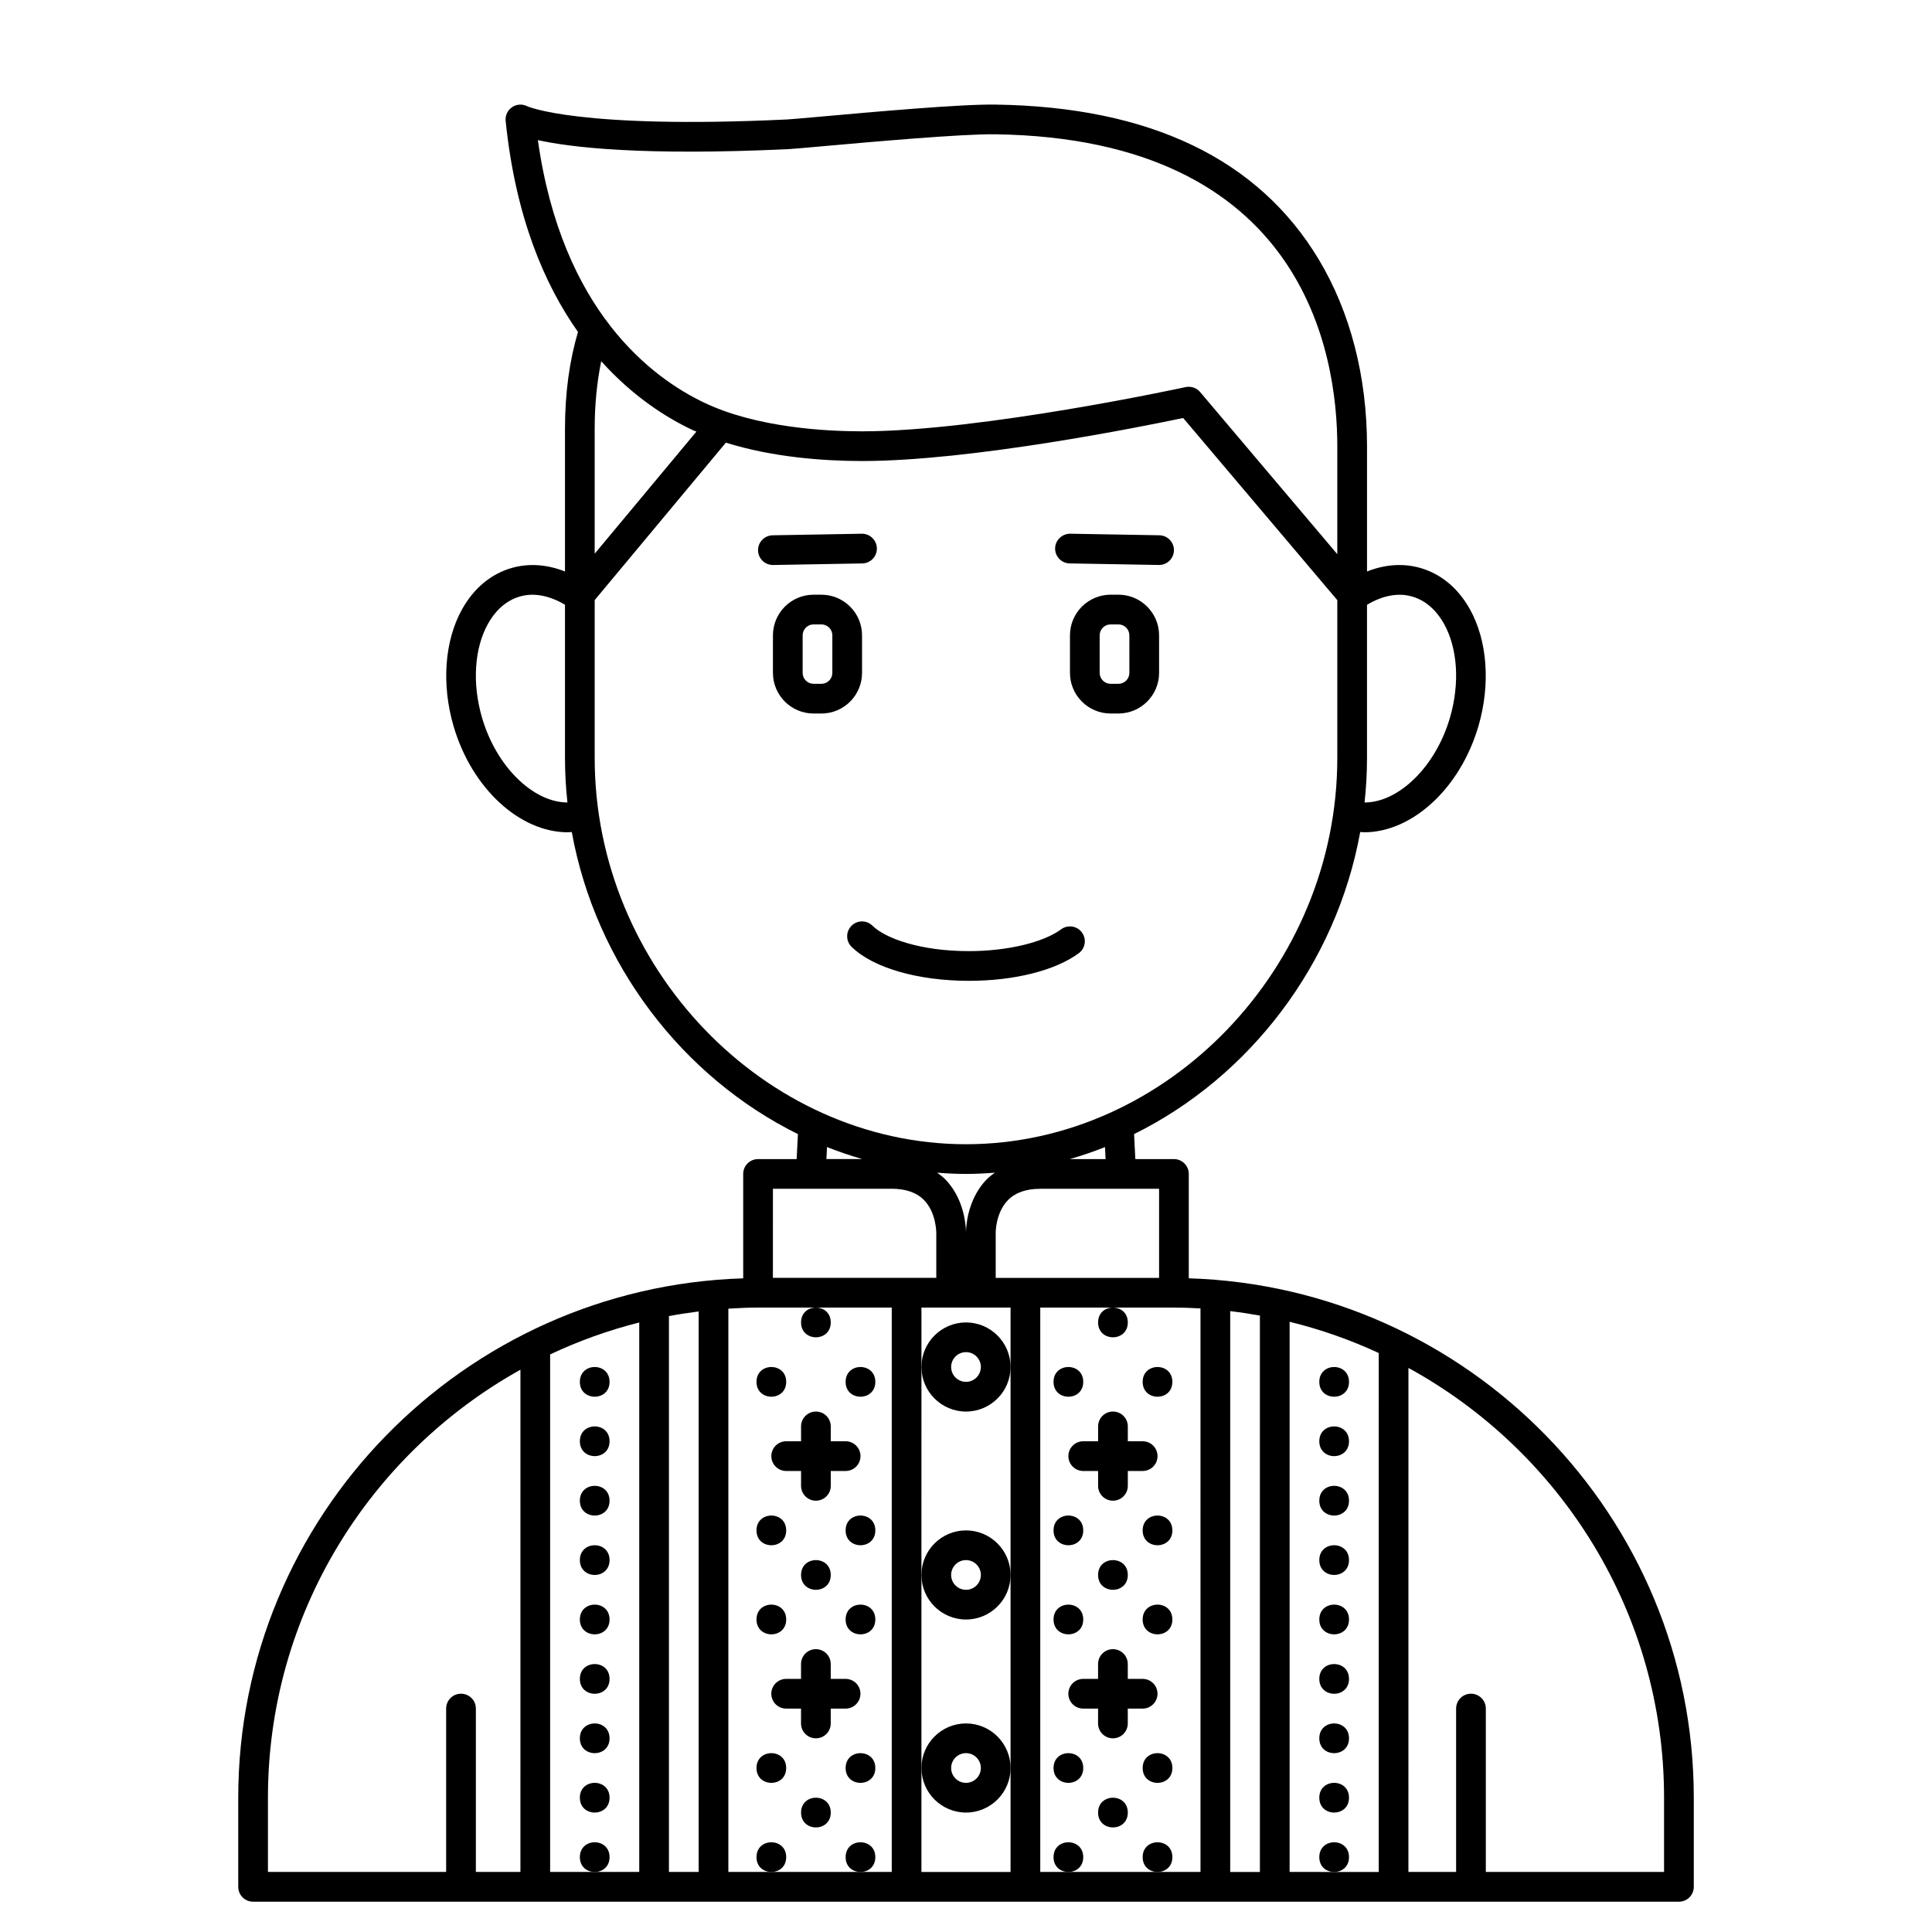 <?xml version="1.0" encoding="UTF-8"?>
<!-- Uploaded to: ICON Repo, www.svgrepo.com, Generator: ICON Repo Mixer Tools -->
<svg fill="#000000" width="800px" height="800px" version="1.1" viewBox="144 144 512 512" xmlns="http://www.w3.org/2000/svg">
 <g>
  <path d="m459.04 482.77v-27.664c0-2.176-1.758-3.938-3.938-3.938h-10.227l-0.332-6.621c30.531-15.094 53.562-44.957 59.93-80.059 0.363 0.02 0.723 0.074 1.09 0.074 12.566 0 25.395-11.508 30.254-28.188 3.207-11.012 2.371-22.551-2.246-30.867-3.137-5.656-7.738-9.465-13.305-11.031-4.516-1.258-9.32-0.883-13.992 0.973v-33.207c0-18.406-4.414-35.5-12.762-49.434-15.973-26.656-44.766-40.484-85.582-41.086-9.207-0.168-32.527 1.945-46.48 3.188-4.598 0.41-7.914 0.707-8.867 0.75-55.152 2.621-68.789-3.469-68.844-3.492-1.277-0.668-2.824-0.582-4.027 0.234-1.199 0.812-1.855 2.211-1.707 3.656 2.582 25.281 10.184 43.188 19.168 55.91-2.246 7.594-3.445 16.156-3.445 25.602v37.883c-4.672-1.855-9.473-2.231-13.992-0.973-5.566 1.562-10.168 5.375-13.309 11.035-4.617 8.309-5.457 19.848-2.246 30.863 4.852 16.68 17.68 28.184 30.258 28.184 0.363 0 0.723-0.055 1.09-0.07 6.367 35.102 29.398 64.965 59.93 80.059l-0.336 6.621h-10.227c-2.176 0-3.938 1.758-3.938 3.938v27.664c-74.18 2.309-133.82 63.145-133.82 137.64v23.617c0 2.176 1.758 3.938 3.938 3.938h377.86c2.176 0 3.938-1.758 3.938-3.938v-23.617c0-74.5-59.641-135.34-133.82-137.65zm18.848 9.867v147.46h-7.871v-148.63c2.648 0.309 5.273 0.703 7.871 1.172zm-26.719-9.977h-43.297v-11.914c-0.004-0.051-0.051-5.309 3.234-8.688 1.949-2 4.832-3.016 8.574-3.016h31.488zm-39.363 23.613v133.82h-23.617v-78.719l0.004-55.105v-15.742h23.613zm-11.805-35.422v0.105c0.008-0.352 0.164-8.605-5.469-14.391-0.664-0.68-1.418-1.238-2.176-1.793 2.531 0.199 5.074 0.332 7.644 0.332s5.113-0.133 7.644-0.332c-0.754 0.555-1.512 1.109-2.172 1.793-5.641 5.789-5.481 14.039-5.473 14.285zm36.992-19.68h-9.484c3.164-0.914 6.277-1.973 9.324-3.18zm81.141-149.11c4.422 1.238 7.09 4.641 8.555 7.273 3.617 6.516 4.203 15.809 1.57 24.844-3.805 13.066-13.625 22.484-22.637 22.492 0.422-3.875 0.648-7.801 0.648-11.773v-40.617c4.012-2.406 8.168-3.266 11.863-2.219zm-165.18-118.54c0.992-0.047 4.434-0.352 9.195-0.777 12.898-1.148 36.883-3.293 45.668-3.156 81.758 1.207 90.582 58.207 90.582 82.656v28.617l-36.352-42.965c-0.754-0.898-1.863-1.395-3.008-1.395-0.277 0-0.559 0.031-0.84 0.086-0.539 0.121-54.145 11.719-85.754 11.719-9.605 0-27.793-0.973-41.617-7.496-14.035-6.625-37.895-24.375-44.285-69.672 8.699 1.914 27.695 4.211 66.41 2.383zm-25.484 74.41c0.352 0.164 0.727 0.293 1.082 0.449l-26.953 32.352v-33.168c0-6.434 0.613-12.375 1.73-17.836 8.43 9.387 17.328 14.988 24.141 18.203zm-55.734 76.242c-2.633-9.043-2.047-18.324 1.574-24.844 1.461-2.633 4.133-6.035 8.555-7.277 3.699-1.039 7.852-0.184 11.863 2.223v40.617c0 3.973 0.227 7.894 0.648 11.773-9.016-0.012-18.832-9.422-22.641-22.492zm29.863 10.719v-41.859l34.766-41.727c12.445 3.898 26.008 4.871 36.082 4.871 29.016 0 74.262-9.125 85.109-11.402l40.844 48.27v41.848c0 55.473-45.059 102.34-98.398 102.34-53.344 0-98.402-46.863-98.402-102.34zm61.566 103.09c3.047 1.207 6.16 2.266 9.324 3.18h-9.484zm-14.332 11.051h31.488c3.715 0 6.59 1.004 8.539 2.981 3.309 3.363 3.266 8.688 3.266 8.828v11.809h-43.297zm-19.684 32.523v148.53h-7.871v-147.31c2.598-0.488 5.223-0.887 7.871-1.219zm-114.14 128.85c0-48.688 27.031-91.184 66.914-113.42l-0.004 133.1h-11.809v-43.297c0-2.176-1.758-3.938-3.938-3.938-2.176 0-3.938 1.758-3.938 3.938v43.297h-47.227zm74.781 19.68v-137.15c7.512-3.543 15.406-6.391 23.617-8.461v145.61zm58.629 0h-11.395v-149.28c2.75-0.172 5.512-0.289 8.305-0.289h34.992v149.57h-8.285zm78.719 0h-7.457v-149.57h34.988c2.512 0 5 0.086 7.473 0.227l0.004 149.34zm58.625 0v-145.8c8.203 2.012 16.102 4.797 23.617 8.277l-0.004 137.53zm99.23 0h-47.234v-43.297c0-2.176-1.758-3.938-3.938-3.938-2.176 0-3.938 1.758-3.938 3.938v43.297h-12.637l0.004-133.57c40.336 22.105 67.742 64.863 67.742 113.89z"/>
  <path d="m372.45 322.32v-9.945c0-5.941-4.832-10.773-10.77-10.773h-2.074c-5.938 0-10.77 4.832-10.77 10.77v9.945c0 5.941 4.832 10.773 10.766 10.773h2.074c5.941 0 10.773-4.832 10.773-10.77zm-7.871 0c0 1.598-1.297 2.898-2.898 2.898h-2.074c-1.602 0-2.898-1.301-2.898-2.898v-9.945c0-1.602 1.297-2.902 2.894-2.902h2.074c1.605 0 2.902 1.301 2.902 2.898z"/>
  <path d="m440.4 301.6h-2.074c-5.941 0-10.773 4.832-10.773 10.77v9.945c0 5.941 4.832 10.773 10.77 10.773h2.074c5.938 0 10.773-4.832 10.773-10.77v-9.945c0-5.941-4.836-10.773-10.77-10.773zm2.894 20.719c0 1.598-1.297 2.898-2.894 2.898h-2.074c-1.602 0-2.902-1.301-2.902-2.898v-9.945c0-1.602 1.301-2.902 2.898-2.902h2.074c1.602 0 2.898 1.301 2.898 2.898z"/>
  <path d="m348.9 293.73 23.617-0.414c2.172-0.039 3.906-1.836 3.863-4.008-0.039-2.172-1.879-3.914-4.008-3.863l-23.617 0.414c-2.172 0.039-3.906 1.836-3.863 4.008 0.039 2.144 1.789 3.863 3.938 3.863h0.07z"/>
  <path d="m427.48 293.31 23.617 0.414h0.07c2.144 0 3.898-1.719 3.938-3.863 0.039-2.172-1.695-3.969-3.863-4.008l-23.617-0.414c-2.137-0.016-3.969 1.695-4.008 3.863-0.043 2.172 1.695 3.969 3.863 4.008z"/>
  <path d="m429.89 396.61c1.746-1.285 2.121-3.754 0.832-5.504-1.289-1.746-3.754-2.121-5.504-0.832-4.769 3.516-14.355 5.785-24.438 5.785-12.918 0-22.156-3.387-25.578-6.746-1.555-1.52-4.039-1.508-5.566 0.055-1.523 1.551-1.5 4.043 0.055 5.566 5.656 5.551 17.574 8.996 31.09 8.996 12.008 0 22.891-2.734 29.109-7.32z"/>
  <path d="m400 494.46c-6.512 0-11.809 5.297-11.809 11.809s5.297 11.809 11.809 11.809 11.809-5.297 11.809-11.809c-0.004-6.508-5.301-11.809-11.809-11.809zm0 15.746c-2.172 0-3.938-1.762-3.938-3.938 0-2.172 1.762-3.938 3.938-3.938 2.172 0 3.938 1.762 3.938 3.938-0.004 2.176-1.766 3.938-3.938 3.938z"/>
  <path d="m400 549.57c-6.512 0-11.809 5.297-11.809 11.809s5.297 11.809 11.809 11.809 11.809-5.297 11.809-11.809c-0.004-6.512-5.301-11.809-11.809-11.809zm0 15.746c-2.172 0-3.938-1.762-3.938-3.938 0-2.172 1.762-3.938 3.938-3.938 2.172 0 3.938 1.762 3.938 3.938-0.004 2.172-1.766 3.938-3.938 3.938z"/>
  <path d="m400 600.73c-6.512 0-11.809 5.297-11.809 11.809s5.297 11.809 11.809 11.809 11.809-5.297 11.809-11.809c-0.004-6.512-5.301-11.809-11.809-11.809zm0 15.746c-2.172 0-3.938-1.762-3.938-3.938 0-2.172 1.762-3.938 3.938-3.938 2.172 0 3.938 1.762 3.938 3.938-0.004 2.172-1.766 3.938-3.938 3.938z"/>
  <path d="m372.03 592.86c0-2.176-1.758-3.938-3.938-3.938h-3.938v-3.938c0-2.176-1.758-3.938-3.938-3.938-2.176 0-3.938 1.758-3.938 3.938v3.938h-3.938c-2.176 0-3.938 1.758-3.938 3.938 0 2.176 1.758 3.938 3.938 3.938h3.938v3.938c0 2.176 1.758 3.938 3.938 3.938 2.176 0 3.938-1.758 3.938-3.938v-3.938h3.938c2.176 0 3.938-1.762 3.938-3.938z"/>
  <path d="m352.35 525.95c-2.176 0-3.938 1.758-3.938 3.938 0 2.176 1.758 3.938 3.938 3.938h3.938v3.938c0 2.176 1.758 3.938 3.938 3.938 2.176 0 3.938-1.758 3.938-3.938v-3.938h3.938c2.176 0 3.938-1.758 3.938-3.938 0-2.176-1.758-3.938-3.938-3.938h-3.938v-3.938c0-2.176-1.758-3.938-3.938-3.938-2.176 0-3.938 1.758-3.938 3.938v3.938z"/>
  <path d="m375.97 612.54c0 5.25-7.871 5.25-7.871 0 0-5.246 7.871-5.246 7.871 0"/>
  <path d="m364.16 624.35c0 5.246-7.871 5.246-7.871 0 0-5.25 7.871-5.25 7.871 0"/>
  <path d="m364.16 561.38c0 5.246-7.871 5.246-7.871 0s7.871-5.246 7.871 0"/>
  <path d="m364.16 494.46c0 5.25-7.871 5.25-7.871 0 0-5.246 7.871-5.246 7.871 0"/>
  <path d="m352.35 612.54c0 5.25-7.871 5.25-7.871 0 0-5.246 7.871-5.246 7.871 0"/>
  <path d="m375.97 636.16c0 5.246-7.871 5.246-7.871 0 0-5.25 7.871-5.25 7.871 0"/>
  <path d="m352.35 636.16c0 5.246-7.871 5.246-7.871 0 0-5.25 7.871-5.25 7.871 0"/>
  <path d="m375.97 573.18c0 5.246-7.871 5.246-7.871 0 0-5.25 7.871-5.25 7.871 0"/>
  <path d="m352.35 573.18c0 5.246-7.871 5.246-7.871 0 0-5.25 7.871-5.25 7.871 0"/>
  <path d="m375.97 549.57c0 5.25-7.871 5.25-7.871 0 0-5.246 7.871-5.246 7.871 0"/>
  <path d="m352.35 549.57c0 5.25-7.871 5.25-7.871 0 0-5.246 7.871-5.246 7.871 0"/>
  <path d="m375.97 510.21c0 5.246-7.871 5.246-7.871 0 0-5.25 7.871-5.25 7.871 0"/>
  <path d="m352.35 510.21c0 5.246-7.871 5.246-7.871 0 0-5.25 7.871-5.25 7.871 0"/>
  <path d="m305.54 510.21c0 5.246-7.871 5.246-7.871 0 0-5.25 7.871-5.25 7.871 0"/>
  <path d="m305.54 525.95c0 5.25-7.871 5.25-7.871 0 0-5.246 7.871-5.246 7.871 0"/>
  <path d="m305.54 541.7c0 5.246-7.871 5.246-7.871 0 0-5.25 7.871-5.25 7.871 0"/>
  <path d="m305.54 557.44c0 5.25-7.871 5.25-7.871 0 0-5.246 7.871-5.246 7.871 0"/>
  <path d="m305.54 573.18c0 5.246-7.871 5.246-7.871 0 0-5.25 7.871-5.25 7.871 0"/>
  <path d="m305.54 588.93c0 5.25-7.871 5.25-7.871 0 0-5.246 7.871-5.246 7.871 0"/>
  <path d="m305.54 604.67c0 5.246-7.871 5.246-7.871 0 0-5.25 7.871-5.25 7.871 0"/>
  <path d="m305.54 620.41c0 5.25-7.871 5.25-7.871 0 0-5.246 7.871-5.246 7.871 0"/>
  <path d="m305.54 636.16c0 5.246-7.871 5.246-7.871 0 0-5.25 7.871-5.25 7.871 0"/>
  <path d="m450.75 592.86c0-2.176-1.758-3.938-3.938-3.938h-3.938v-3.938c0-2.176-1.758-3.938-3.938-3.938-2.176 0-3.938 1.758-3.938 3.938v3.938h-3.938c-2.176 0-3.938 1.758-3.938 3.938 0 2.176 1.758 3.938 3.938 3.938h3.938v3.938c0 2.176 1.758 3.938 3.938 3.938 2.176 0 3.938-1.758 3.938-3.938v-3.938h3.938c2.172 0 3.938-1.762 3.938-3.938z"/>
  <path d="m431.07 525.95c-2.176 0-3.938 1.758-3.938 3.938 0 2.176 1.758 3.938 3.938 3.938h3.938v3.938c0 2.176 1.758 3.938 3.938 3.938 2.176 0 3.938-1.758 3.938-3.938v-3.938h3.938c2.176 0 3.938-1.758 3.938-3.938 0-2.176-1.758-3.938-3.938-3.938h-3.938v-3.938c0-2.176-1.758-3.938-3.938-3.938-2.176 0-3.938 1.758-3.938 3.938v3.938z"/>
  <path d="m431.07 612.54c0 5.25-7.871 5.25-7.871 0 0-5.246 7.871-5.246 7.871 0"/>
  <path d="m442.88 624.35c0 5.246-7.875 5.246-7.875 0 0-5.25 7.875-5.25 7.875 0"/>
  <path d="m442.88 561.38c0 5.246-7.875 5.246-7.875 0s7.875-5.246 7.875 0"/>
  <path d="m442.88 494.46c0 5.25-7.875 5.25-7.875 0 0-5.246 7.875-5.246 7.875 0"/>
  <path d="m454.69 612.54c0 5.25-7.871 5.25-7.871 0 0-5.246 7.871-5.246 7.871 0"/>
  <path d="m431.07 636.16c0 5.246-7.871 5.246-7.871 0 0-5.25 7.871-5.25 7.871 0"/>
  <path d="m454.69 636.16c0 5.246-7.871 5.246-7.871 0 0-5.25 7.871-5.25 7.871 0"/>
  <path d="m431.07 573.18c0 5.246-7.871 5.246-7.871 0 0-5.25 7.871-5.25 7.871 0"/>
  <path d="m454.69 573.18c0 5.246-7.871 5.246-7.871 0 0-5.25 7.871-5.25 7.871 0"/>
  <path d="m431.07 549.57c0 5.25-7.871 5.25-7.871 0 0-5.246 7.871-5.246 7.871 0"/>
  <path d="m454.69 549.57c0 5.25-7.871 5.25-7.871 0 0-5.246 7.871-5.246 7.871 0"/>
  <path d="m431.07 510.21c0 5.246-7.871 5.246-7.871 0 0-5.25 7.871-5.25 7.871 0"/>
  <path d="m454.69 510.21c0 5.246-7.871 5.246-7.871 0 0-5.25 7.871-5.25 7.871 0"/>
  <path d="m501.5 510.21c0 5.246-7.871 5.246-7.871 0 0-5.25 7.871-5.25 7.871 0"/>
  <path d="m501.5 525.95c0 5.25-7.871 5.25-7.871 0 0-5.246 7.871-5.246 7.871 0"/>
  <path d="m501.5 541.7c0 5.246-7.871 5.246-7.871 0 0-5.25 7.871-5.25 7.871 0"/>
  <path d="m501.5 557.44c0 5.25-7.871 5.25-7.871 0 0-5.246 7.871-5.246 7.871 0"/>
  <path d="m501.5 573.18c0 5.246-7.871 5.246-7.871 0 0-5.25 7.871-5.25 7.871 0"/>
  <path d="m501.5 588.93c0 5.25-7.871 5.25-7.871 0 0-5.246 7.871-5.246 7.871 0"/>
  <path d="m501.5 604.67c0 5.246-7.871 5.246-7.871 0 0-5.25 7.871-5.25 7.871 0"/>
  <path d="m501.5 620.41c0 5.25-7.871 5.25-7.871 0 0-5.246 7.871-5.246 7.871 0"/>
  <path d="m501.5 636.16c0 5.246-7.871 5.246-7.871 0 0-5.25 7.871-5.25 7.871 0"/>
 </g>
</svg>